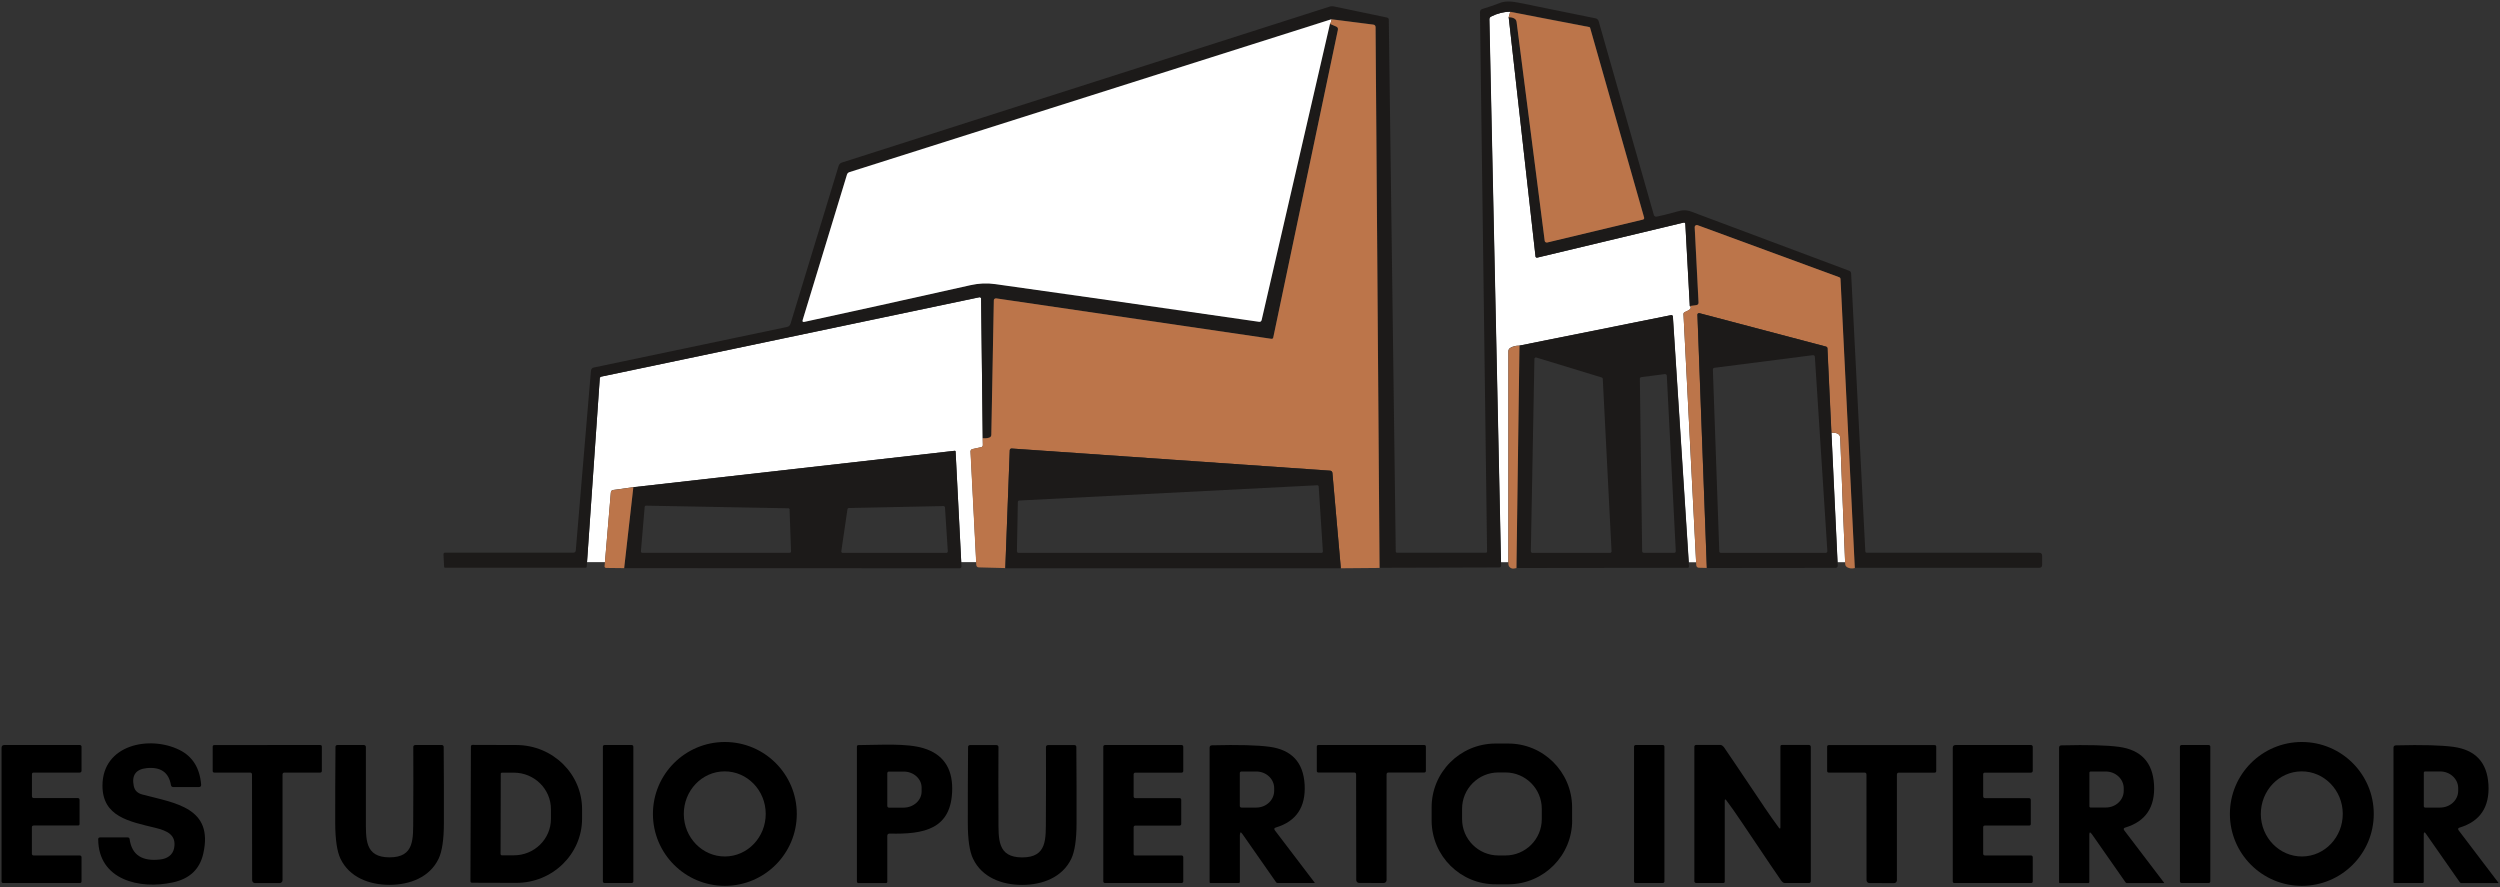 <svg xmlns="http://www.w3.org/2000/svg" width="1496" height="531" viewBox="0 0 1496 531" fill="none"><rect x="0" y="0" width="1496" height="531" fill="#333333" stroke="none"/><path d="M159.932 445.825H191.578C192.265 445.825 192.589 446.149 192.589 446.836V461.305C192.589 461.992 192.225 462.316 191.538 462.316H170.238C169.47 462.316 169.066 462.72 169.066 463.528V526.7C169.066 527.67 168.298 528.438 167.328 528.438H152.576C151.646 528.438 150.878 527.67 150.878 526.7L150.797 463.528C150.797 462.72 150.393 462.316 149.625 462.316H128.326C127.638 462.316 127.275 461.992 127.275 461.346V446.876C127.275 446.189 127.598 445.866 128.245 445.866C138.511 445.866 149.059 445.866 159.891 445.866L159.932 445.825Z" fill="black"></path><path d="M1007.36 188.126C1007.36 187.479 1007.6 187.035 1008.2 186.752C1011.48 185.459 1012.45 184.286 1011.2 183.195L1008.53 134.048C1008.49 133.321 1008.08 133.078 1007.4 133.24L919.894 154.176C919.894 154.176 919.813 154.176 919.772 154.176C919.287 154.216 918.883 153.893 918.843 153.408L902.797 10.291L903.686 7.058C899.806 7.058 896.007 8.028 892.248 9.927C891.521 10.291 891.157 10.897 891.197 11.706L898.149 336.416H902.595V210.234C902.595 209.264 902.999 208.577 903.848 208.092C905.384 207.203 907.203 206.758 909.264 206.799L1000.04 188.571C1000.04 188.571 1000.12 188.571 1000.16 188.571C1000.65 188.571 1001.05 188.934 1001.09 189.419L1010.59 336.457H1014.95L1007.4 188.126H1007.36Z" fill="white"></path><path d="M1101.24 262.172C1101.16 259.827 1099.39 258.777 1095.91 258.938L1099.55 336.418H1104.11C1103.1 311.642 1102.09 286.907 1101.2 262.131L1101.24 262.172Z" fill="white"></path><path d="M580.754 270.214C580.754 269.486 581.239 268.88 581.926 268.718L587.099 267.627C587.827 267.465 588.15 267.061 588.15 266.334L588.069 262.252L587.099 178.75C587.099 178.75 587.099 178.669 587.099 178.588C587.018 178.144 586.574 177.82 586.089 177.901L359.834 225.391C359.309 225.512 358.945 225.917 358.904 226.442L351.266 336.376H362.017L365.533 294.787C365.614 293.817 366.099 293.292 367.069 293.171L379.032 291.513L571.377 269.729C571.62 269.729 571.822 269.89 571.822 270.173L575.217 336.376H584.189L580.794 270.173L580.754 270.214Z" fill="white"></path><path d="M1109.85 339.934L1101.29 167.07C1101.29 166.504 1101 166.1 1100.44 165.898L1015.76 134.777C1015.08 134.534 1014.35 134.898 1014.11 135.545C1014.07 135.706 1014.03 135.868 1014.03 136.03L1016.33 181.014C1016.33 181.943 1015.92 182.509 1015 182.631L1011.16 183.156L1008.49 134.009C1008.45 133.281 1008.04 133.039 1007.36 133.2L919.853 154.137C919.409 154.258 918.924 153.975 918.843 153.49C918.843 153.49 918.843 153.409 918.843 153.369L902.797 10.252C904.171 10.211 905.303 10.454 906.192 10.979C906.96 11.424 907.405 12.111 907.526 13L924.34 143.951C924.42 144.638 925.108 145.123 925.795 145.043C925.795 145.043 925.875 145.043 925.916 145.043L983.106 131.341C983.631 131.22 983.995 130.695 983.874 130.169C983.874 130.169 983.874 130.129 983.874 130.088L951.54 16.476C951.54 16.476 951.338 16.153 951.177 16.112L903.767 6.978C899.887 6.978 896.088 7.948 892.329 9.848C891.602 10.211 891.238 10.818 891.278 11.626L898.271 338.357C898.271 339.166 897.907 339.57 897.098 339.57L825.56 339.772L823.176 16.233C823.176 15.304 822.691 14.778 821.801 14.657L796.783 11.464L508.286 102.968C507.599 103.171 507.074 103.736 506.831 104.423L480.318 191.441C480.035 192.411 480.398 192.816 481.368 192.573C508.529 186.713 541.711 179.397 580.875 170.586C585.766 169.495 590.656 169.293 595.547 169.98C634.266 175.396 686.889 182.913 753.416 192.533C754.265 192.654 754.83 192.29 754.992 191.401L795.854 14.253L799.532 15.829C800.461 16.233 800.825 16.921 800.582 17.89L761.903 201.99C761.782 202.475 761.337 202.799 760.852 202.718L596.113 178.508C595.466 178.387 594.86 178.831 594.738 179.518C594.738 179.559 594.738 179.599 594.738 179.68L593.243 260.11C593.243 260.999 592.798 261.565 591.95 261.848C590.818 262.212 589.484 262.333 588.07 262.171L587.1 178.67C587.1 178.185 586.695 177.821 586.251 177.821C586.21 177.821 586.17 177.821 586.089 177.821L359.834 225.311C359.309 225.432 358.945 225.836 358.905 226.362L351.104 339.045C351.104 339.449 350.741 339.732 350.377 339.732H266.43C265.986 339.732 265.743 339.53 265.743 339.085L265.38 331.77C265.38 331.042 265.663 330.719 266.39 330.719H342.98C343.991 330.719 344.516 330.234 344.557 329.264L353.61 221.956C353.731 220.825 354.338 220.097 355.429 219.895L470.981 195.645C471.951 195.443 472.76 194.715 473.043 193.745L501.82 99.29C502.143 98.28 502.79 97.593 503.8 97.27L795.571 3.987C796.46 3.704 797.39 3.664 798.319 3.866L829.966 10.494C830.693 10.656 831.057 11.101 831.057 11.828L835.22 329.91C835.22 330.476 835.543 330.759 836.109 330.759H889.136C889.54 330.759 889.864 330.436 889.864 330.032L885.62 7.342C885.62 6.331 886.105 5.644 887.075 5.361C890.915 4.189 894.431 2.977 897.664 1.724C900.332 0.673 904.01 0.632 908.739 1.602C913.063 2.532 928.422 5.644 954.814 10.979C955.703 11.141 956.39 11.828 956.633 12.677L989.613 128.472C989.896 129.442 990.543 129.805 991.513 129.603C993.695 129.199 997.737 128.189 1003.6 126.572C1006.83 125.683 1008.85 125.44 1012.33 126.734C1039.97 137.08 1071.38 148.842 1106.54 162.018C1107.27 162.301 1107.67 162.826 1107.71 163.594L1116.2 329.829C1116.2 330.436 1116.56 330.759 1117.17 330.759H1220.19C1221.4 330.759 1222.01 331.365 1222.01 332.578V338.034C1222.01 339.206 1221.45 339.772 1220.27 339.772H1110.02L1109.85 339.934Z" fill="#1C1A19"></path><path d="M903.727 7.099L951.136 16.233C951.136 16.233 951.46 16.395 951.5 16.597L983.834 130.209C983.995 130.735 983.672 131.301 983.146 131.422C983.146 131.422 983.106 131.422 983.066 131.422L925.875 145.123C925.188 145.285 924.461 144.84 924.34 144.153V144.072L907.526 13.121C907.405 12.232 906.96 11.545 906.192 11.1C905.303 10.534 904.172 10.292 902.797 10.373L903.687 7.139L903.727 7.099Z" fill="#BC754A"></path><path d="M796.743 11.544C796.743 12.635 796.419 13.565 795.854 14.292L754.992 191.44C754.79 192.289 754.264 192.693 753.416 192.572C686.889 182.953 634.266 175.435 595.547 170.019C590.656 169.332 585.766 169.534 580.875 170.626C541.711 179.396 508.529 186.752 481.368 192.613C480.358 192.815 480.035 192.451 480.318 191.481L506.831 104.463C507.033 103.776 507.599 103.21 508.286 103.008L796.783 11.504L796.743 11.544Z" fill="white"></path><path d="M825.52 339.853L802.361 340.055L797.308 282.946C797.228 282.259 796.662 281.693 795.975 281.652L605.368 268.396C604.802 268.355 604.276 268.8 604.236 269.366C604.236 269.366 604.236 269.366 604.236 269.406L601.569 339.934L585.846 339.53C584.796 339.53 584.27 338.964 584.189 337.953L580.713 270.174C580.713 269.446 581.198 268.84 581.885 268.679L587.059 267.587C587.786 267.426 588.11 267.021 588.11 266.294L588.029 262.212C589.484 262.373 590.777 262.252 591.909 261.888C592.758 261.606 593.202 261.04 593.202 260.151L594.698 179.721C594.698 179.074 595.264 178.548 595.951 178.548C595.991 178.548 596.031 178.548 596.112 178.548L760.852 202.758C761.337 202.839 761.822 202.516 761.903 202.031L800.582 17.931C800.784 16.921 800.421 16.233 799.531 15.87L795.853 14.293C796.419 13.566 796.702 12.636 796.743 11.545L821.761 14.738C822.65 14.859 823.135 15.385 823.135 16.314L825.52 339.853Z" fill="#BC754A"></path><path d="M1109.85 339.934C1108.24 340.378 1106.78 340.217 1105.45 339.489C1104.64 339.045 1104.2 338.398 1104.15 337.468C1103.1 312.369 1102.13 287.27 1101.2 262.171C1101.12 259.827 1099.35 258.776 1095.87 258.938L1093.48 208.457C1093.48 207.891 1093.16 207.568 1092.64 207.406L1016.85 187.4C1016.37 187.279 1015.84 187.561 1015.72 188.046C1015.72 188.127 1015.72 188.208 1015.72 188.329L1021.34 339.853L1016.57 339.732C1015.76 339.732 1015.08 339.085 1015.04 338.236L1007.4 188.046C1007.4 187.4 1007.64 186.955 1008.25 186.672C1011.52 185.379 1012.49 184.207 1011.24 183.116L1015.08 182.59C1016.01 182.428 1016.45 181.903 1016.41 180.973L1014.11 135.989C1014.07 135.302 1014.59 134.696 1015.32 134.656C1015.48 134.656 1015.68 134.656 1015.84 134.736L1100.52 165.857C1101.08 166.06 1101.37 166.423 1101.37 167.03L1109.93 339.893L1109.85 339.934Z" fill="#BC754A"></path><path d="M1095.95 258.937L1099.71 338.438C1099.71 339.327 1099.31 339.812 1098.42 339.812L1021.38 339.893L1015.76 188.369C1015.76 187.844 1016.17 187.439 1016.65 187.399C1016.73 187.399 1016.85 187.399 1016.94 187.399L1092.72 207.405C1093.24 207.567 1093.53 207.89 1093.57 208.456L1095.95 258.937ZM1092.47 330.839C1093.04 330.839 1093.49 330.395 1093.49 329.829C1093.49 329.829 1093.49 329.829 1093.49 329.788L1086.01 213.468C1086.01 212.902 1085.48 212.498 1084.92 212.538C1084.92 212.538 1084.88 212.538 1084.84 212.538L1025.87 220.096C1025.34 220.177 1024.98 220.622 1024.98 221.147L1028.82 329.869C1028.82 330.435 1029.26 330.839 1029.83 330.839H1092.43H1092.47Z" fill="#1C1A19"></path><path d="M907.405 339.934L909.223 206.8L1000 188.572C1000.49 188.491 1000.93 188.814 1001.01 189.259C1001.01 189.259 1001.01 189.34 1001.01 189.38L1010.67 339.125C1010.67 339.449 1010.43 339.732 1010.1 339.772L907.405 339.893V339.934ZM963.423 330.84C963.948 330.84 964.352 330.436 964.352 329.91C964.352 329.91 964.352 329.91 964.352 329.87L959.098 226.725C959.098 226.321 958.815 225.998 958.451 225.877L919.368 213.954C918.883 213.792 918.358 214.075 918.196 214.56C918.196 214.641 918.196 214.722 918.196 214.802L916.054 329.87C916.054 330.395 916.458 330.799 916.943 330.84H963.423ZM1001.78 330.84C1002.34 330.84 1002.79 330.395 1002.79 329.829C1002.79 329.829 1002.79 329.829 1002.79 329.789L997.413 224.826C997.413 224.26 996.928 223.856 996.363 223.856C996.363 223.856 996.322 223.856 996.282 223.856L982.176 225.675C981.651 225.715 981.287 226.16 981.287 226.685L982.661 329.829C982.661 330.395 983.106 330.799 983.672 330.799H1001.82L1001.78 330.84Z" fill="#1C1A19"></path><path d="M909.264 206.8L907.445 339.934L905.99 340.217C904.455 340.5 902.959 339.49 902.676 337.954C902.676 337.792 902.636 337.63 902.636 337.469V210.317C902.636 209.347 903.04 208.659 903.889 208.174C905.425 207.285 907.243 206.841 909.305 206.881L909.264 206.8Z" fill="#BC754A"></path><path d="M802.361 340.054H601.569L604.236 269.446C604.236 268.839 604.721 268.395 605.328 268.395C605.328 268.395 605.328 268.395 605.368 268.395L795.975 281.652C796.662 281.692 797.228 282.258 797.309 282.945L802.361 340.054ZM608.601 329.99C608.601 330.435 608.925 330.839 609.41 330.839H790.802C791.246 330.839 791.61 330.475 791.61 330.031C791.61 330.031 791.61 330.031 791.61 329.99L789.104 291.15C789.104 290.705 788.7 290.341 788.215 290.382L609.895 299.516C609.45 299.516 609.127 299.88 609.086 300.324L608.521 330.031L608.601 329.99Z" fill="#1C1A19"></path><path d="M373.495 339.973L378.992 291.553L571.337 269.768C571.579 269.768 571.781 269.93 571.822 270.172L575.338 339.003C575.338 339.528 574.974 340.013 574.449 340.054C574.449 340.054 574.449 340.054 574.408 340.054L373.536 339.973H373.495ZM472.557 304.972C472.557 304.527 472.194 304.204 471.749 304.163L386.59 302.587C386.146 302.587 385.822 302.91 385.782 303.314L383.519 329.909C383.478 330.353 383.801 330.758 384.246 330.798C384.246 330.798 384.286 330.798 384.327 330.798H472.557C473.002 330.798 473.366 330.434 473.366 329.99L472.477 305.012L472.557 304.972ZM565.436 303.638C565.436 303.153 564.991 302.789 564.547 302.829L507.963 304.002C507.518 304.002 507.154 304.325 507.114 304.769L503.436 329.828C503.355 330.313 503.679 330.758 504.164 330.839C504.164 330.839 504.244 330.839 504.285 330.839H566.285C566.77 330.839 567.174 330.434 567.174 329.949C567.174 329.949 567.174 329.949 567.174 329.909L565.476 303.678L565.436 303.638Z" fill="#1C1A19"></path><path d="M378.992 291.554L373.496 339.973L362.785 339.852C362.058 339.852 361.734 339.488 361.775 338.761L365.493 294.827C365.574 293.857 366.059 293.332 367.029 293.211L378.992 291.554Z" fill="#BC754A"></path><path d="M80.108 470.522C80.633 473.068 82.331 474.685 85.24 475.453C104.843 480.626 127.961 483.213 121.616 510.898C119.514 520.113 113.532 525.812 103.63 527.995C83.624 532.441 58.848 526.58 58.767 502.168C58.767 501.481 59.131 501.117 59.818 501.117H76.389C77.076 501.117 77.48 501.441 77.561 502.128C78.855 511.585 84.998 515.627 96.072 514.293C99.912 513.849 103.347 511.707 104.156 507.665C105.813 499.582 99.912 497.076 92.96 495.378C77.198 491.539 61.354 488.709 61.314 470.158C61.314 445.544 89.484 439.926 107.349 448.737C115.23 452.617 119.555 459.569 120.363 469.511C120.444 470.481 119.999 470.966 118.989 470.966H103.711C102.903 470.966 102.458 470.562 102.297 469.794C101.003 462.155 96.113 458.801 87.746 459.649C81.239 460.337 78.693 463.934 80.067 470.481L80.108 470.522Z" fill="black"></path><path d="M476.801 487.052C476.801 510.817 457.522 530.096 433.757 530.096C409.992 530.096 390.713 510.817 390.713 487.052C390.713 463.287 409.992 444.008 433.757 444.008C457.522 444.008 476.801 463.287 476.801 487.052ZM433.878 512.515C447.418 512.434 458.29 500.955 458.209 486.89C458.129 472.825 447.054 461.508 433.515 461.589C419.975 461.67 409.103 473.149 409.183 487.214C409.264 501.279 420.339 512.596 433.878 512.515Z" fill="black"></path><path d="M940.789 490.689C940.911 511.827 923.855 529.044 902.717 529.166H895.159C874.02 529.327 856.803 512.271 856.682 491.133V483.414C856.52 462.275 873.576 445.058 894.714 444.936H902.272C923.41 444.775 940.628 461.831 940.749 482.969V490.689H940.789ZM922.602 483.979C922.602 471.975 912.861 462.235 900.857 462.235H896.654C884.65 462.235 874.91 471.975 874.91 483.979V490.163C874.91 502.167 884.65 511.908 896.654 511.908H900.857C912.861 511.908 922.602 502.167 922.602 490.163V483.979Z" fill="black"></path><path d="M1420.46 487.052C1420.46 510.817 1401.18 530.096 1377.41 530.096C1353.65 530.096 1334.37 510.817 1334.37 487.052C1334.37 463.287 1353.65 444.008 1377.41 444.008C1401.18 444.008 1420.46 463.287 1420.46 487.052ZM1377.58 512.515C1391.12 512.434 1401.99 500.955 1401.91 486.89C1401.83 472.825 1390.75 461.508 1377.21 461.589C1363.67 461.67 1352.8 473.149 1352.88 487.214C1352.96 501.279 1364.04 512.596 1377.58 512.515Z" fill="black"></path><path d="M20.169 494.003C19.442 494.003 19.078 494.366 19.078 495.053V510.937C19.078 511.463 19.523 511.907 20.089 511.907H47.734C48.3 511.907 48.785 512.352 48.785 512.918V527.428C48.785 528.074 48.421 528.397 47.815 528.397H1.82C1.335 528.397 0.931 528.034 0.931 527.589V447.523C0.931 446.391 1.497 445.825 2.588 445.825H47.815C48.34 445.825 48.785 446.27 48.785 446.795V461.265C48.785 461.871 48.3 462.316 47.694 462.316H20.129C19.482 462.316 19.119 462.639 19.119 463.286V476.421C19.119 477.149 19.482 477.553 20.25 477.553H46.441C47.209 477.553 47.613 477.917 47.613 478.685V493.073C47.613 493.679 47.289 493.962 46.683 493.962H20.21L20.169 494.003Z" fill="black"></path><path d="M233.087 513.039C248.162 513.039 247.192 501.965 247.273 489.638C247.354 475.532 247.394 461.305 247.313 446.957C247.313 446.351 247.798 445.825 248.445 445.825H264.41C265.016 445.825 265.501 446.31 265.501 446.876C265.622 463.447 265.663 478.685 265.622 492.507C265.622 502.409 264.531 509.523 262.47 513.847C257.135 524.962 245.293 529.489 233.087 529.489C220.921 529.489 209.038 524.962 203.744 513.847C201.683 509.523 200.632 502.409 200.591 492.507C200.591 478.685 200.591 463.447 200.753 446.876C200.753 446.27 201.238 445.825 201.844 445.825H217.809C218.415 445.825 218.941 446.351 218.941 446.957C218.9 461.265 218.9 475.492 218.941 489.597C218.981 501.924 218.011 513.039 233.127 513.039H233.087Z" fill="black"></path><path d="M281.789 446.674C281.789 446.149 282.193 445.744 282.718 445.744L309.07 445.825C330.815 445.906 348.396 463.164 348.315 484.383V490.001C348.234 511.22 330.532 528.397 308.787 528.316L282.435 528.236C281.91 528.236 281.506 527.831 281.506 527.306L281.789 446.674ZM299.653 463.124L299.532 511.018C299.532 511.463 299.896 511.826 300.34 511.826H307.413C319.7 511.867 329.643 502.126 329.683 490.082V484.221C329.683 472.177 319.781 462.396 307.494 462.356H300.421C299.976 462.356 299.613 462.679 299.613 463.124H299.653Z" fill="black"></path><path d="M378.022 445.825H361.734C361.198 445.825 360.764 446.26 360.764 446.795V527.428C360.764 527.963 361.198 528.397 361.734 528.397H378.022C378.557 528.397 378.992 527.963 378.992 527.428V446.795C378.992 446.26 378.557 445.825 378.022 445.825Z" fill="black"></path><path d="M530.96 500.187V527.549C530.96 528.115 530.677 528.438 530.071 528.438H513.783C513.096 528.438 512.773 528.074 512.773 527.387V446.836C512.773 446.189 513.096 445.866 513.702 445.866C526.959 445.785 542.52 444.653 552.624 447.725C564.102 451.201 569.842 459.325 569.801 471.975C569.68 496.468 552.624 499.297 532.375 498.812C531.445 498.812 530.96 499.257 530.96 500.187ZM530.96 462.639V482.363C531.001 482.888 531.445 483.292 531.93 483.292H540.741C546.683 483.252 551.492 478.927 551.492 473.633V471.288C551.492 465.994 546.642 461.669 540.701 461.709H531.89C531.365 461.709 530.96 462.154 530.96 462.679V462.639Z" fill="black"></path><path d="M611.633 529.53C599.427 529.53 587.584 525.003 582.29 513.889C580.188 509.564 579.137 502.451 579.137 492.548C579.137 478.726 579.137 463.489 579.299 446.918C579.299 446.311 579.784 445.867 580.39 445.867H596.355C596.961 445.867 597.487 446.392 597.487 446.998C597.406 461.306 597.406 475.533 597.487 489.638C597.527 501.966 596.597 513.04 611.673 513.08C626.749 513.08 625.778 502.006 625.859 489.679C625.94 475.573 625.981 461.346 625.9 446.998C625.9 446.392 626.385 445.867 627.031 445.867H642.996C643.602 445.867 644.087 446.352 644.087 446.918C644.209 463.489 644.249 478.726 644.209 492.548C644.209 502.451 643.117 509.564 641.056 513.889C635.721 525.003 623.839 529.53 611.673 529.53H611.633Z" fill="black"></path><path d="M679.331 511.907H707.098C707.623 511.907 708.068 512.352 708.068 512.877V527.428C708.068 527.953 707.623 528.397 707.098 528.397H661.184C660.659 528.397 660.214 527.953 660.214 527.428V446.795C660.214 446.27 660.659 445.825 661.184 445.825H707.098C707.623 445.825 708.068 446.27 708.068 446.795V461.386C708.068 461.911 707.623 462.356 707.098 462.356H679.331C678.806 462.356 678.361 462.801 678.361 463.326V476.623C678.361 477.149 678.806 477.593 679.331 477.593H705.885C706.411 477.593 706.855 478.038 706.855 478.563V493.073C706.855 493.598 706.411 494.043 705.885 494.043H679.331C678.806 494.043 678.361 494.488 678.361 495.013V511.018C678.361 511.544 678.806 511.988 679.331 511.988V511.907Z" fill="black"></path><path d="M741.937 499.419V527.711C741.937 528.075 741.654 528.398 741.291 528.398H724.316C723.992 528.398 723.831 528.237 723.831 527.913V447.483C723.831 446.473 724.316 445.988 725.326 445.988C741.089 445.584 752.527 445.907 759.721 446.877C772.978 448.696 779.929 456.213 780.697 469.511C781.425 482.929 775.726 491.497 763.48 495.175C762.469 495.458 762.267 496.065 762.914 496.913L786.72 528.196C786.72 528.196 786.72 528.358 786.72 528.398C786.72 528.398 786.679 528.398 786.639 528.398H764.531C764.126 528.398 763.843 528.237 763.601 527.913L743.392 498.975C742.503 497.722 742.018 497.843 742.018 499.419H741.937ZM741.897 462.64V482.323C741.937 482.848 742.382 483.252 742.867 483.252H751.84C757.74 483.212 762.469 478.726 762.469 473.189V471.653C762.469 466.116 757.66 461.67 751.799 461.67H742.827C742.301 461.67 741.897 462.114 741.897 462.64Z" fill="black"></path><path d="M820.67 528.357H813.314C812.344 528.357 811.576 527.589 811.576 526.619L811.495 463.488C811.495 462.679 811.091 462.275 810.323 462.275H789.023C788.336 462.275 787.972 461.952 787.972 461.305V446.836C787.972 446.149 788.296 445.825 788.942 445.825C799.208 445.825 809.757 445.825 820.589 445.825C831.421 445.825 841.97 445.825 852.236 445.825C852.923 445.825 853.246 446.149 853.246 446.836V461.265C853.246 461.952 852.882 462.275 852.195 462.275H830.895C830.127 462.275 829.723 462.679 829.723 463.488V526.66C829.723 527.63 828.955 528.397 827.985 528.397H820.629L820.67 528.357Z" fill="black"></path><path d="M995.029 445.825H978.781C978.246 445.825 977.811 446.26 977.811 446.795V527.428C977.811 527.963 978.246 528.397 978.781 528.397H995.029C995.565 528.397 995.999 527.963 995.999 527.428V446.795C995.999 446.26 995.565 445.825 995.029 445.825Z" fill="black"></path><path d="M1055.49 482.565C1058.65 487.213 1061.6 491.457 1064.43 495.256C1065.07 496.105 1065.4 496.024 1065.4 494.933V446.675C1065.4 446.109 1065.68 445.786 1066.28 445.786H1082.49C1083.1 445.786 1083.58 446.271 1083.58 446.877V527.267C1083.58 527.994 1083.22 528.398 1082.49 528.398H1067.94C1067.29 528.398 1066.57 527.873 1065.84 526.903C1065.23 526.135 1057.27 514.374 1041.99 491.619C1038.88 486.971 1035.89 482.727 1033.06 478.928C1032.41 478.079 1032.09 478.16 1032.09 479.251V527.509C1032.09 528.075 1031.81 528.398 1031.2 528.398H1015C1014.39 528.398 1013.9 527.913 1013.9 527.307V446.918C1013.9 446.19 1014.27 445.786 1015 445.786H1029.55C1030.19 445.786 1030.92 446.271 1031.69 447.241C1032.25 448.009 1040.22 459.77 1055.49 482.525V482.565Z" fill="black"></path><path d="M1126.02 528.439H1118.66C1117.69 528.439 1116.93 527.671 1116.93 526.701L1116.89 463.529C1116.89 462.721 1116.48 462.316 1115.71 462.316H1094.41C1093.73 462.316 1093.36 461.993 1093.36 461.346V446.877C1093.36 446.19 1093.69 445.867 1094.33 445.867C1104.6 445.867 1115.15 445.867 1125.98 445.867H1157.67C1158.31 445.867 1158.64 446.19 1158.64 446.877V461.346C1158.64 462.034 1158.27 462.357 1157.59 462.357H1136.29C1135.52 462.357 1135.11 462.761 1135.11 463.569V526.741C1135.11 527.711 1134.35 528.479 1133.38 528.479H1125.98L1126.02 528.439Z" fill="black"></path><path d="M1187.82 494.003C1187.09 494.003 1186.73 494.366 1186.73 495.053V510.937C1186.73 511.463 1187.17 511.907 1187.74 511.907H1215.34C1215.91 511.907 1216.39 512.352 1216.39 512.918V527.428C1216.39 528.074 1216.03 528.397 1215.42 528.397H1169.43C1168.94 528.397 1168.54 528.034 1168.54 527.549V447.523C1168.54 446.391 1169.11 445.825 1170.2 445.825H1215.42C1215.95 445.866 1216.39 446.31 1216.39 446.836V461.305C1216.39 461.911 1215.91 462.356 1215.3 462.356H1187.74C1187.09 462.356 1186.73 462.679 1186.73 463.326V476.462C1186.73 477.189 1187.09 477.593 1187.86 477.593H1214.05C1214.82 477.593 1215.22 477.957 1215.22 478.725V493.113C1215.18 493.72 1214.86 494.003 1214.25 494.003H1187.82Z" fill="black"></path><path d="M1251.64 499.014C1250.75 497.761 1250.26 497.882 1250.26 499.458V527.75C1250.26 528.114 1249.98 528.438 1249.62 528.438H1232.64C1232.32 528.438 1232.16 528.276 1232.16 527.952V447.523C1232.16 446.512 1232.64 446.027 1233.61 446.027C1249.37 445.623 1260.81 445.946 1268.01 446.916C1281.26 448.735 1288.21 456.253 1288.98 469.55C1289.71 482.968 1284.01 491.537 1271.76 495.215C1270.75 495.498 1270.55 496.104 1271.2 496.953L1295 528.235C1295 528.235 1295 528.397 1295 528.438C1295 528.438 1294.96 528.438 1294.92 528.438H1272.82C1272.41 528.438 1272.13 528.276 1271.89 527.952L1251.68 499.014H1251.64ZM1250.3 462.436V482.483C1250.26 482.887 1250.59 483.211 1250.99 483.211H1260.08C1266.03 483.251 1270.84 478.765 1270.84 473.228V471.732C1270.84 466.195 1266.07 461.709 1260.12 461.668H1251.03C1250.63 461.668 1250.3 461.992 1250.3 462.396V462.436Z" fill="black"></path><path d="M1321.68 445.825H1305.43C1304.9 445.825 1304.46 446.26 1304.46 446.795V527.428C1304.46 527.963 1304.9 528.397 1305.43 528.397H1321.68C1322.22 528.397 1322.65 527.963 1322.65 527.428V446.795C1322.65 446.26 1322.22 445.825 1321.68 445.825Z" fill="black"></path><path d="M1451.74 498.973C1450.85 497.721 1450.37 497.842 1450.37 499.418V527.71C1450.37 528.074 1450.09 528.397 1449.72 528.397H1432.75C1432.42 528.397 1432.26 528.235 1432.26 527.912V447.523C1432.26 446.512 1432.79 446.027 1433.76 446.027C1449.52 445.623 1460.96 445.946 1468.11 446.916C1481.37 448.735 1488.32 456.253 1489.09 469.55C1489.82 482.968 1484.12 491.496 1471.87 495.215C1470.86 495.498 1470.66 496.104 1471.3 496.953L1495.07 528.235C1495.07 528.235 1495.07 528.397 1495.07 528.438C1495.07 528.438 1495.03 528.438 1494.99 528.438H1472.88C1472.48 528.438 1472.19 528.276 1471.95 527.952L1451.74 499.014V498.973ZM1450.41 462.436V482.483C1450.41 482.928 1450.77 483.251 1451.18 483.251H1460.15C1466.13 483.251 1470.98 478.805 1470.98 473.268V471.611C1470.98 466.114 1466.13 461.628 1460.15 461.628H1451.18C1450.73 461.628 1450.41 461.992 1450.41 462.396V462.436Z" fill="black"></path></svg>